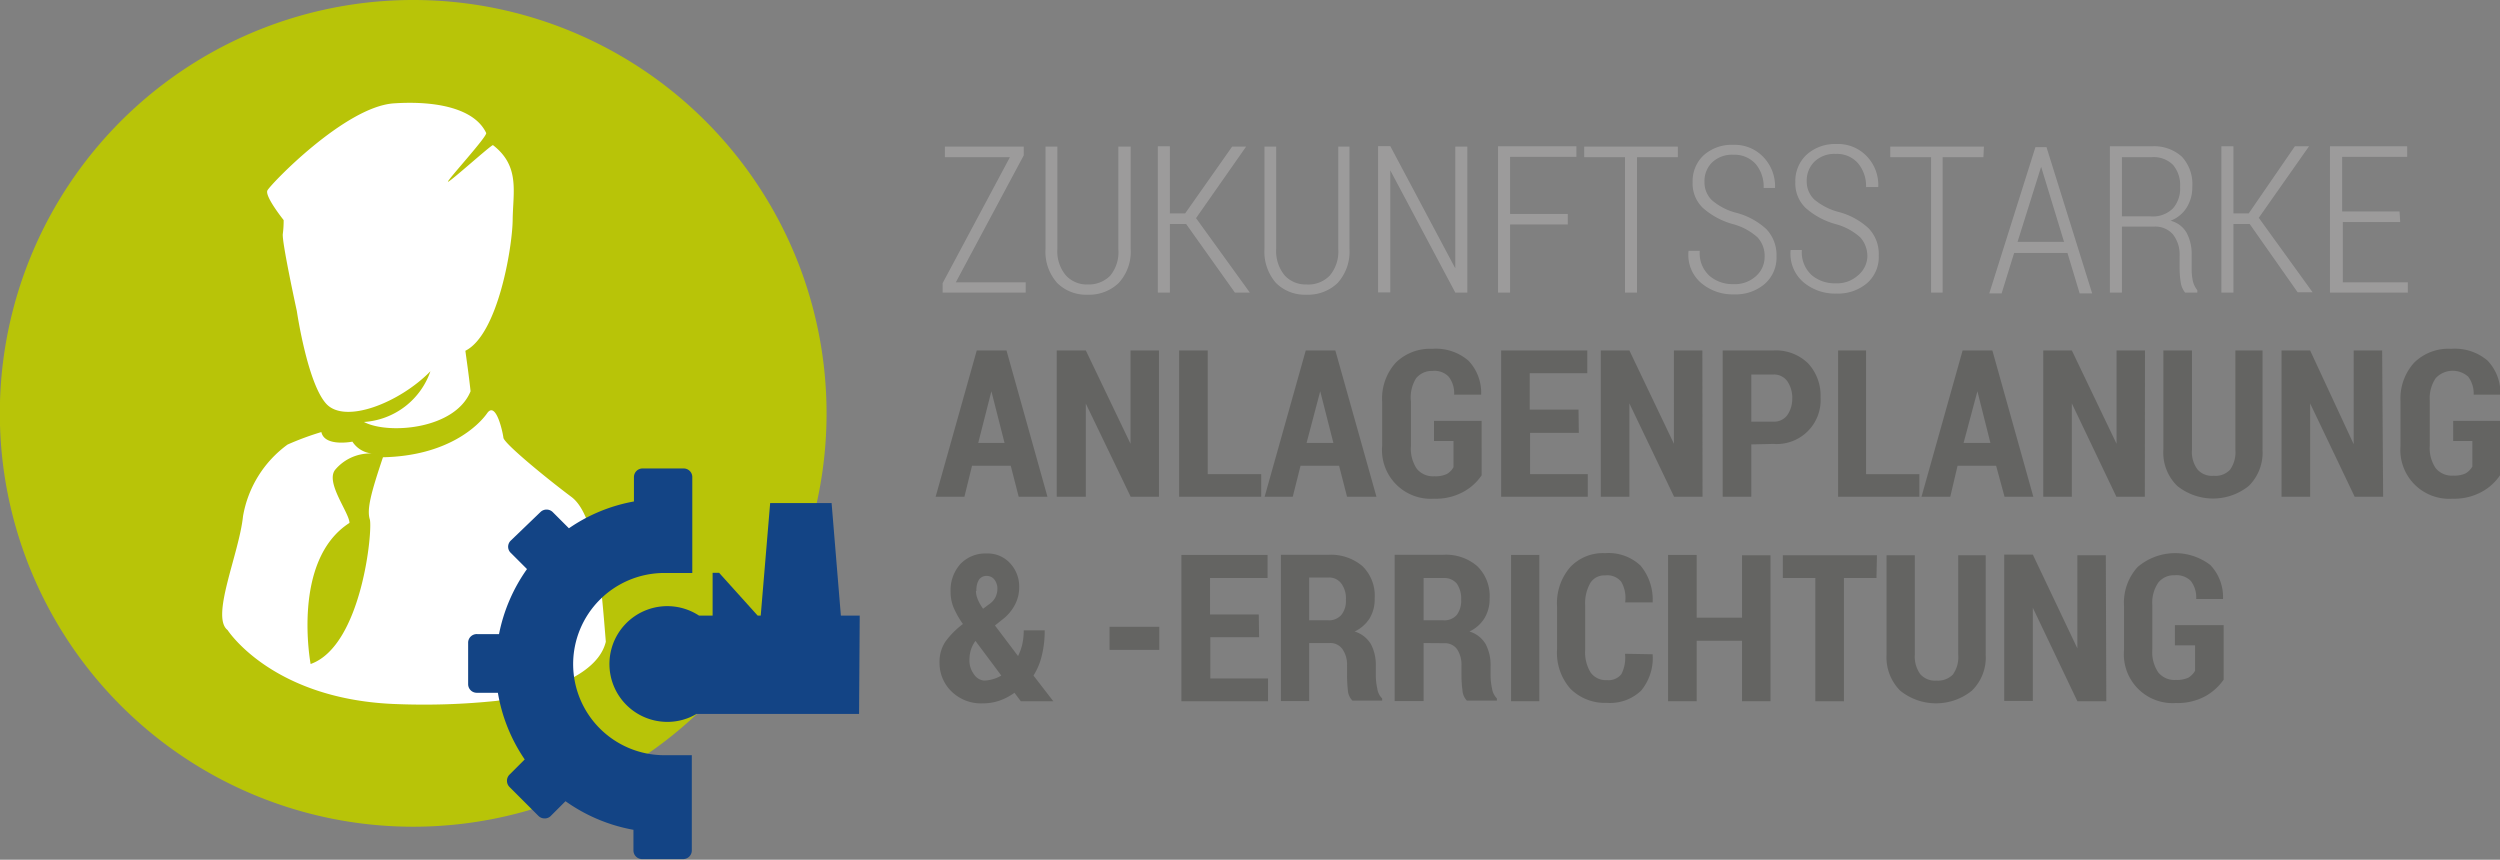 <svg id="Ebene_1" data-name="Ebene 1" xmlns="http://www.w3.org/2000/svg" viewBox="0 0 153.8 52.89"><rect x="0" y="0" width="153.8" height="52.89" fill="#808080" stroke="none"/><defs><style>.cls-1{fill:#b8c408;}.cls-2{fill:#fff;}.cls-3{fill:#134485;}.cls-4{fill:#9c9b9b;}.cls-5{fill:#646462;}</style></defs><title>icon_text_anlagenplanung_errichtung</title><path class="cls-1" d="M55.05,32.86A25.43,25.43,0,1,1,29.63,7.44,25.43,25.43,0,0,1,55.05,32.86Z" transform="translate(-4.2 -7.44)"/><path class="cls-2" d="M39.34,38c-1.55-1.16-4.13-3.28-4.17-3.63s-.46-2.28-1-1.51-2.44,2.63-6.41,2.71c-.74,2.2-1,3.2-.81,3.82s-.48,7.78-3.64,8.9c0,0-1.2-6.38,2.39-8.68,0-.62-1.5-2.49-.88-3.27a2.81,2.81,0,0,1,2.28-1,1.61,1.61,0,0,1-1.22-.73s-1.71.34-1.91-.59a17.59,17.59,0,0,0-2.08.77,6.9,6.9,0,0,0-2.74,4.41c-.24,2.31-2,6.19-.95,7,0,0,2.78,4.34,10.52,4.56a43,43,0,0,0,6-.2s6.06-.75,6.75-3.64C41.19,43.45,40.88,39.13,39.34,38Z" transform="translate(-4.2 -7.44)"/><path class="cls-2" d="M21.6,21.82c-.08.45.86,4.75.86,4.75s.65,4.44,1.81,5.71,4.52-.07,6.41-2a4.65,4.65,0,0,1-4.09,3.12c1.47.78,5.6.47,6.56-1.89-.12-1.09-.24-1.89-.32-2.49,2-1,2.89-6.34,2.91-8.06s.46-3.3-1.21-4.59c-.07-.06-2.69,2.31-2.77,2.25s2.44-2.8,2.35-3c-.7-1.48-3-2-5.7-1.82-3,.22-7.59,5-7.76,5.36s1,1.82,1,1.82A6.22,6.22,0,0,1,21.6,21.82Z" transform="translate(-4.2 -7.44)"/><path class="cls-3" d="M39.46,48.29a5.61,5.61,0,0,1,5.61-5.6h1.72v-5.9a.53.53,0,0,0-.53-.53H43.73a.53.53,0,0,0-.53.53v1.5a10.21,10.21,0,0,0-4,1.65l-1-1a.54.54,0,0,0-.75,0L35.62,40.7a.53.53,0,0,0-.16.38.52.52,0,0,0,.16.37l1,1a10.38,10.38,0,0,0-1.72,4H33.56A.53.53,0,0,0,33,47v2.53a.53.53,0,0,0,.53.53h1.3a10.31,10.31,0,0,0,1.65,4.1l-.94.94a.54.54,0,0,0,0,.75l1.79,1.79a.54.54,0,0,0,.38.15.51.51,0,0,0,.37-.15l.91-.91a10.38,10.38,0,0,0,4.18,1.76v1.27a.53.53,0,0,0,.53.53h2.53a.53.53,0,0,0,.53-.53V53.9H45.07A5.61,5.61,0,0,1,39.46,48.29Z" transform="translate(-4.2 -7.44)"/><path class="cls-3" d="M57.09,45.31H55.93l-.57-6.92H51.58L51,45.31h-.19l-2.37-2.63h-.4v2.63h-.84a3.56,3.56,0,1,0-1.93,6.54,3.5,3.5,0,0,0,1.78-.49h10Z" transform="translate(-4.2 -7.44)"/><path class="cls-4" d="M63,24.81H67.3v.63H62.19v-.58l4.14-7.75h-4v-.65h4.85V17Z" transform="translate(-4.2 -7.44)"/><path class="cls-4" d="M73.76,16.46v6.29a2.84,2.84,0,0,1-.74,2.1,2.62,2.62,0,0,1-1.91.72,2.52,2.52,0,0,1-1.87-.72,2.88,2.88,0,0,1-.72-2.1V16.46h.73v6.3a2.3,2.3,0,0,0,.52,1.62,1.74,1.74,0,0,0,1.34.56,1.85,1.85,0,0,0,1.39-.54A2.27,2.27,0,0,0,73,22.76v-6.3Z" transform="translate(-4.2 -7.44)"/><path class="cls-4" d="M77.17,21.22h-1v4.22h-.74v-9h.74v4.13h.94L80,16.46h.86l-3.08,4.4,3.31,4.58h-.92Z" transform="translate(-4.2 -7.44)"/><path class="cls-4" d="M87.22,16.46v6.29a2.88,2.88,0,0,1-.73,2.1,2.63,2.63,0,0,1-1.92.72,2.52,2.52,0,0,1-1.87-.72,2.92,2.92,0,0,1-.71-2.1V16.46h.72v6.3a2.35,2.35,0,0,0,.52,1.62,1.74,1.74,0,0,0,1.34.56A1.83,1.83,0,0,0,86,24.4a2.28,2.28,0,0,0,.53-1.64v-6.3Z" transform="translate(-4.2 -7.44)"/><path class="cls-4" d="M94.47,25.44h-.74l-4-7.52h0v7.51h-.75v-9h.75l4,7.52h0V16.46h.74Z" transform="translate(-4.2 -7.44)"/><path class="cls-4" d="M100.65,21.25H97.1v4.19h-.74v-9h4.82v.65H97.1V20.6h3.55Z" transform="translate(-4.2 -7.44)"/><path class="cls-4" d="M107.42,17.11h-2.51v8.33h-.74V17.11h-2.51v-.65h5.76Z" transform="translate(-4.2 -7.44)"/><path class="cls-4" d="M112.76,23.25a1.68,1.68,0,0,0-.43-1.2,3.66,3.66,0,0,0-1.51-.82,4.63,4.63,0,0,1-1.86-1,2.08,2.08,0,0,1-.63-1.59A2.18,2.18,0,0,1,109,17a2.58,2.58,0,0,1,1.82-.65,2.44,2.44,0,0,1,1.88.77,2.59,2.59,0,0,1,.7,1.88l0,0h-.7a2.16,2.16,0,0,0-.49-1.47,1.74,1.74,0,0,0-1.37-.57,1.78,1.78,0,0,0-1.32.48,1.61,1.61,0,0,0-.46,1.19,1.53,1.53,0,0,0,.45,1.12,3.7,3.7,0,0,0,1.54.79,4.36,4.36,0,0,1,1.82,1,2.31,2.31,0,0,1,.62,1.67,2.14,2.14,0,0,1-.74,1.71,2.75,2.75,0,0,1-1.87.63,3,3,0,0,1-2-.68,2.27,2.27,0,0,1-.8-2v0h.69a1.87,1.87,0,0,0,.61,1.55,2.18,2.18,0,0,0,1.46.5,1.92,1.92,0,0,0,1.35-.46A1.58,1.58,0,0,0,112.76,23.25Z" transform="translate(-4.2 -7.44)"/><path class="cls-4" d="M119.08,23.25a1.73,1.73,0,0,0-.43-1.2,3.66,3.66,0,0,0-1.51-.82,4.63,4.63,0,0,1-1.86-1,2.08,2.08,0,0,1-.63-1.59,2.2,2.2,0,0,1,.7-1.69,2.61,2.61,0,0,1,1.83-.65,2.44,2.44,0,0,1,1.88.77,2.54,2.54,0,0,1,.69,1.88v0H119a2.16,2.16,0,0,0-.5-1.47,1.7,1.7,0,0,0-1.36-.57,1.75,1.75,0,0,0-1.32.48,1.62,1.62,0,0,0-.47,1.19,1.53,1.53,0,0,0,.45,1.12,3.82,3.82,0,0,0,1.55.79,4.31,4.31,0,0,1,1.81,1,2.27,2.27,0,0,1,.62,1.67,2.13,2.13,0,0,1-.73,1.71,2.77,2.77,0,0,1-1.88.63,3,3,0,0,1-2-.68,2.3,2.3,0,0,1-.81-2v0h.69a1.9,1.9,0,0,0,.61,1.55,2.19,2.19,0,0,0,1.46.5,1.92,1.92,0,0,0,1.35-.46A1.59,1.59,0,0,0,119.08,23.25Z" transform="translate(-4.2 -7.44)"/><path class="cls-4" d="M126.22,17.11h-2.51v8.33H123V17.11h-2.51v-.65h5.76Z" transform="translate(-4.2 -7.44)"/><path class="cls-4" d="M131.39,23h-3.28l-.77,2.49h-.76l2.84-9h.68l2.81,9h-.77Zm-3.07-.68h2.86l-1.41-4.62h0Z" transform="translate(-4.2 -7.44)"/><path class="cls-4" d="M134.74,21.38v4.06H134v-9h2.58a2.55,2.55,0,0,1,1.85.64,2.48,2.48,0,0,1,.64,1.85,2.34,2.34,0,0,1-.34,1.27,2,2,0,0,1-1,.82,1.56,1.56,0,0,1,1,.76,2.75,2.75,0,0,1,.3,1.35V24a3.38,3.38,0,0,0,.08.75,1.37,1.37,0,0,0,.27.54v.15h-.75a1.27,1.27,0,0,1-.27-.62,5.49,5.49,0,0,1-.07-.84v-.82a2,2,0,0,0-.41-1.3,1.44,1.44,0,0,0-1.14-.48Zm0-.63h1.75a1.75,1.75,0,0,0,1.39-.49,1.85,1.85,0,0,0,.44-1.32,1.92,1.92,0,0,0-.43-1.35,1.67,1.67,0,0,0-1.31-.48h-1.84Z" transform="translate(-4.2 -7.44)"/><path class="cls-4" d="M142.6,21.22h-1v4.22h-.74v-9h.74v4.13h.94l2.84-4.13h.87l-3.09,4.4,3.31,4.58h-.92Z" transform="translate(-4.2 -7.44)"/><path class="cls-4" d="M151.86,21.1h-3.53v3.71h4v.63h-4.79v-9h4.75v.65h-4v3.36h3.53Z" transform="translate(-4.2 -7.44)"/><path class="cls-5" d="M66.38,36.09H64L63.53,38H61.76l2.53-9h1.83l2.52,9H66.87Zm-2-1.4H66l-.81-3.18h0Z" transform="translate(-4.2 -7.44)"/><path class="cls-5" d="M75.5,38H73.76L71,32.27h0V38H69.21V29H71l2.75,5.74,0,0V29H75.5Z" transform="translate(-4.2 -7.44)"/><path class="cls-5" d="M78.5,36.61h3.29V38H76.74V29H78.5Z" transform="translate(-4.2 -7.44)"/><path class="cls-5" d="M86.58,36.09H84.21L83.73,38H82l2.53-9h1.82l2.53,9H87.07Zm-2-1.4h1.65l-.81-3.18h0Z" transform="translate(-4.2 -7.44)"/><path class="cls-5" d="M95.35,36.68a3.17,3.17,0,0,1-1.09,1,3.53,3.53,0,0,1-1.84.44,3,3,0,0,1-3.19-3.25V32.15a3.28,3.28,0,0,1,.84-2.4,3,3,0,0,1,2.23-.85,3.07,3.07,0,0,1,2.24.73,2.86,2.86,0,0,1,.78,2.09v0H93.66a1.67,1.67,0,0,0-.34-1.11,1.21,1.21,0,0,0-1-.35,1.24,1.24,0,0,0-1,.45A2.21,2.21,0,0,0,91,32.13v2.76a2.19,2.19,0,0,0,.37,1.4,1.29,1.29,0,0,0,1.07.45,1.65,1.65,0,0,0,.77-.14,1.1,1.1,0,0,0,.41-.42V34.57H92.42V33.33h2.93Z" transform="translate(-4.2 -7.44)"/><path class="cls-5" d="M101.33,34.07h-3v2.54h3.55V38H96.55V29h5.3v1.4H98.31v2.24h3Z" transform="translate(-4.2 -7.44)"/><path class="cls-5" d="M108.94,38h-1.75l-2.75-5.74h0V38h-1.76V29h1.76l2.74,5.74,0,0V29h1.75Z" transform="translate(-4.2 -7.44)"/><path class="cls-5" d="M111.94,34.78V38h-1.76V29h3.12a2.84,2.84,0,0,1,2.13.79,2.9,2.9,0,0,1,.77,2.09,2.7,2.7,0,0,1-2.9,2.87Zm0-1.4h1.36a1,1,0,0,0,.86-.41,1.76,1.76,0,0,0,.3-1,1.8,1.8,0,0,0-.3-1.07,1,1,0,0,0-.86-.42h-1.36Z" transform="translate(-4.2 -7.44)"/><path class="cls-5" d="M119,36.61h3.28V38h-5V29H119Z" transform="translate(-4.2 -7.44)"/><path class="cls-5" d="M127,36.09h-2.37L124.18,38h-1.77l2.53-9h1.83l2.52,9h-1.77Zm-2-1.4h1.65l-.8-3.18h0Z" transform="translate(-4.2 -7.44)"/><path class="cls-5" d="M136.15,38H134.4l-2.74-5.74h0V38h-1.76V29h1.76l2.75,5.74,0,0V29h1.75Z" transform="translate(-4.2 -7.44)"/><path class="cls-5" d="M143.39,29v6.11a2.88,2.88,0,0,1-.84,2.22,3.51,3.51,0,0,1-4.41,0,2.86,2.86,0,0,1-.85-2.22V29h1.76v6.11a1.78,1.78,0,0,0,.34,1.21,1.18,1.18,0,0,0,1,.39,1.22,1.22,0,0,0,1-.37,1.85,1.85,0,0,0,.33-1.23V29Z" transform="translate(-4.2 -7.44)"/><path class="cls-5" d="M150.81,38h-1.75l-2.74-5.74h0V38h-1.76V29h1.76L149,34.77l0,0V29h1.75Z" transform="translate(-4.2 -7.44)"/><path class="cls-5" d="M158,36.68a3.17,3.17,0,0,1-1.09,1,3.53,3.53,0,0,1-1.84.44,3,3,0,0,1-3.19-3.25V32.15a3.28,3.28,0,0,1,.84-2.4A3,3,0,0,1,155,28.9a3.08,3.08,0,0,1,2.24.73,2.86,2.86,0,0,1,.78,2.09l0,0h-1.64a1.72,1.72,0,0,0-.34-1.11,1.43,1.43,0,0,0-2,.1,2.21,2.21,0,0,0-.36,1.38v2.76a2.19,2.19,0,0,0,.37,1.4,1.29,1.29,0,0,0,1.07.45,1.67,1.67,0,0,0,.77-.14,1.18,1.18,0,0,0,.41-.42V34.57h-1.18V33.33H158Z" transform="translate(-4.2 -7.44)"/><path class="cls-5" d="M62,48.18a2.23,2.23,0,0,1,.35-1.25,5.09,5.09,0,0,1,1.09-1.1,5.58,5.58,0,0,1-.57-1,2.54,2.54,0,0,1-.19-1,2.41,2.41,0,0,1,.61-1.7,2.13,2.13,0,0,1,1.62-.64,1.86,1.86,0,0,1,1.43.6,2.09,2.09,0,0,1,.56,1.48,2.26,2.26,0,0,1-.27,1.09,2.69,2.69,0,0,1-.72.86l-.5.4,1.42,1.88h0a3.37,3.37,0,0,0,.26-.72,4,4,0,0,0,.09-.86h1.29a6.3,6.3,0,0,1-.18,1.56A4,4,0,0,1,67.78,49L69,50.58H67l-.39-.52a3.68,3.68,0,0,1-.94.49,3.13,3.13,0,0,1-1,.16,2.59,2.59,0,0,1-1.9-.7A2.44,2.44,0,0,1,62,48.18Zm2.71,1.13a2,2,0,0,0,.54-.08A2,2,0,0,0,65.8,49l-1.59-2.13,0,0a1.85,1.85,0,0,0-.29.58,2.18,2.18,0,0,0-.08.57,1.41,1.41,0,0,0,.27.89A.84.84,0,0,0,64.74,49.31Zm-.47-5.52a1.43,1.43,0,0,0,.11.52,2.71,2.71,0,0,0,.33.58l.36-.27a1.15,1.15,0,0,0,.41-.46,1.19,1.19,0,0,0,.11-.51.91.91,0,0,0-.18-.55.6.6,0,0,0-.48-.23.55.55,0,0,0-.49.26A1.22,1.22,0,0,0,64.27,43.79Z" transform="translate(-4.2 -7.44)"/><path class="cls-5" d="M75.52,47.42H72.46V46h3.06Z" transform="translate(-4.2 -7.44)"/><path class="cls-5" d="M81.66,46.64h-3v2.54h3.55v1.4H76.88v-9h5.3V43H78.64v2.24h3Z" transform="translate(-4.2 -7.44)"/><path class="cls-5" d="M84.74,47v3.57H83v-9h2.93a3,3,0,0,1,2.09.7,2.55,2.55,0,0,1,.75,2,2.25,2.25,0,0,1-.31,1.21,2.21,2.21,0,0,1-.92.81,1.78,1.78,0,0,1,1,.78,2.77,2.77,0,0,1,.3,1.36V49a3.92,3.92,0,0,0,.09.8,1.06,1.06,0,0,0,.3.61v.13H87.4a1,1,0,0,1-.28-.64,9.08,9.08,0,0,1-.05-.91v-.61a1.65,1.65,0,0,0-.28-1A.9.9,0,0,0,86,47Zm0-1.4h1.17a1,1,0,0,0,.81-.33,1.38,1.38,0,0,0,.28-.93,1.54,1.54,0,0,0-.28-1,.93.93,0,0,0-.81-.37H84.74Z" transform="translate(-4.2 -7.44)"/><path class="cls-5" d="M91.78,47v3.57H90v-9H93a2.93,2.93,0,0,1,2.08.7,2.55,2.55,0,0,1,.76,2,2.25,2.25,0,0,1-.32,1.21,2.15,2.15,0,0,1-.92.81,1.74,1.74,0,0,1,1,.78,2.77,2.77,0,0,1,.3,1.36V49a3.92,3.92,0,0,0,.09.8,1.13,1.13,0,0,0,.3.61v.13H94.44a1,1,0,0,1-.27-.64,6.84,6.84,0,0,1-.06-.91v-.61a1.72,1.72,0,0,0-.27-1,.92.92,0,0,0-.79-.37Zm0-1.4H93a1,1,0,0,0,.82-.33,1.43,1.43,0,0,0,.27-.93,1.61,1.61,0,0,0-.27-1A1,1,0,0,0,93,43H91.78Z" transform="translate(-4.2 -7.44)"/><path class="cls-5" d="M98.9,50.58H97.16v-9H98.9Z" transform="translate(-4.2 -7.44)"/><path class="cls-5" d="M105.87,47.69l0,0a3.14,3.14,0,0,1-.71,2.24,2.77,2.77,0,0,1-2.11.75,3,3,0,0,1-2.23-.86,3.33,3.33,0,0,1-.83-2.42V44.75a3.39,3.39,0,0,1,.81-2.42,2.77,2.77,0,0,1,2.15-.86,2.87,2.87,0,0,1,2.17.76,3.26,3.26,0,0,1,.75,2.27l0,0h-1.69a2,2,0,0,0-.24-1.27,1.11,1.11,0,0,0-1-.39,1,1,0,0,0-.9.46,2.52,2.52,0,0,0-.32,1.4v2.7a2.4,2.4,0,0,0,.34,1.42,1.15,1.15,0,0,0,1,.46,1,1,0,0,0,.89-.37,2.23,2.23,0,0,0,.22-1.25Z" transform="translate(-4.2 -7.44)"/><path class="cls-5" d="M113.12,50.58h-1.75V46.86h-2.79v3.72h-1.76v-9h1.76v3.86h2.79V41.6h1.75Z" transform="translate(-4.2 -7.44)"/><path class="cls-5" d="M119.64,43h-2v7.58h-1.76V43h-2V41.6h5.79Z" transform="translate(-4.2 -7.44)"/><path class="cls-5" d="M126.36,41.6v6.11a2.85,2.85,0,0,1-.85,2.22,3.51,3.51,0,0,1-4.41,0,2.91,2.91,0,0,1-.84-2.22V41.6H122v6.11a1.84,1.84,0,0,0,.34,1.21,1.21,1.21,0,0,0,1,.39,1.28,1.28,0,0,0,1-.37,1.85,1.85,0,0,0,.33-1.23V41.6Z" transform="translate(-4.2 -7.44)"/><path class="cls-5" d="M133.78,50.58H132l-2.74-5.75,0,0v5.73h-1.76v-9h1.76L132,47.33h0V41.6h1.75Z" transform="translate(-4.2 -7.44)"/><path class="cls-5" d="M141,49.25a3.37,3.37,0,0,1-1.09,1,3.57,3.57,0,0,1-1.85.44,3,3,0,0,1-3.19-3.25V44.72a3.26,3.26,0,0,1,.84-2.4,3.56,3.56,0,0,1,4.47-.12,2.86,2.86,0,0,1,.78,2.09v0h-1.65a1.67,1.67,0,0,0-.33-1.11,1.25,1.25,0,0,0-1-.35,1.22,1.22,0,0,0-1,.45,2.19,2.19,0,0,0-.37,1.38v2.76a2.2,2.2,0,0,0,.37,1.39,1.28,1.28,0,0,0,1.07.46,1.72,1.72,0,0,0,.78-.14,1.27,1.27,0,0,0,.41-.42V47.14H138V45.9H141Z" transform="translate(-4.2 -7.44)"/></svg>